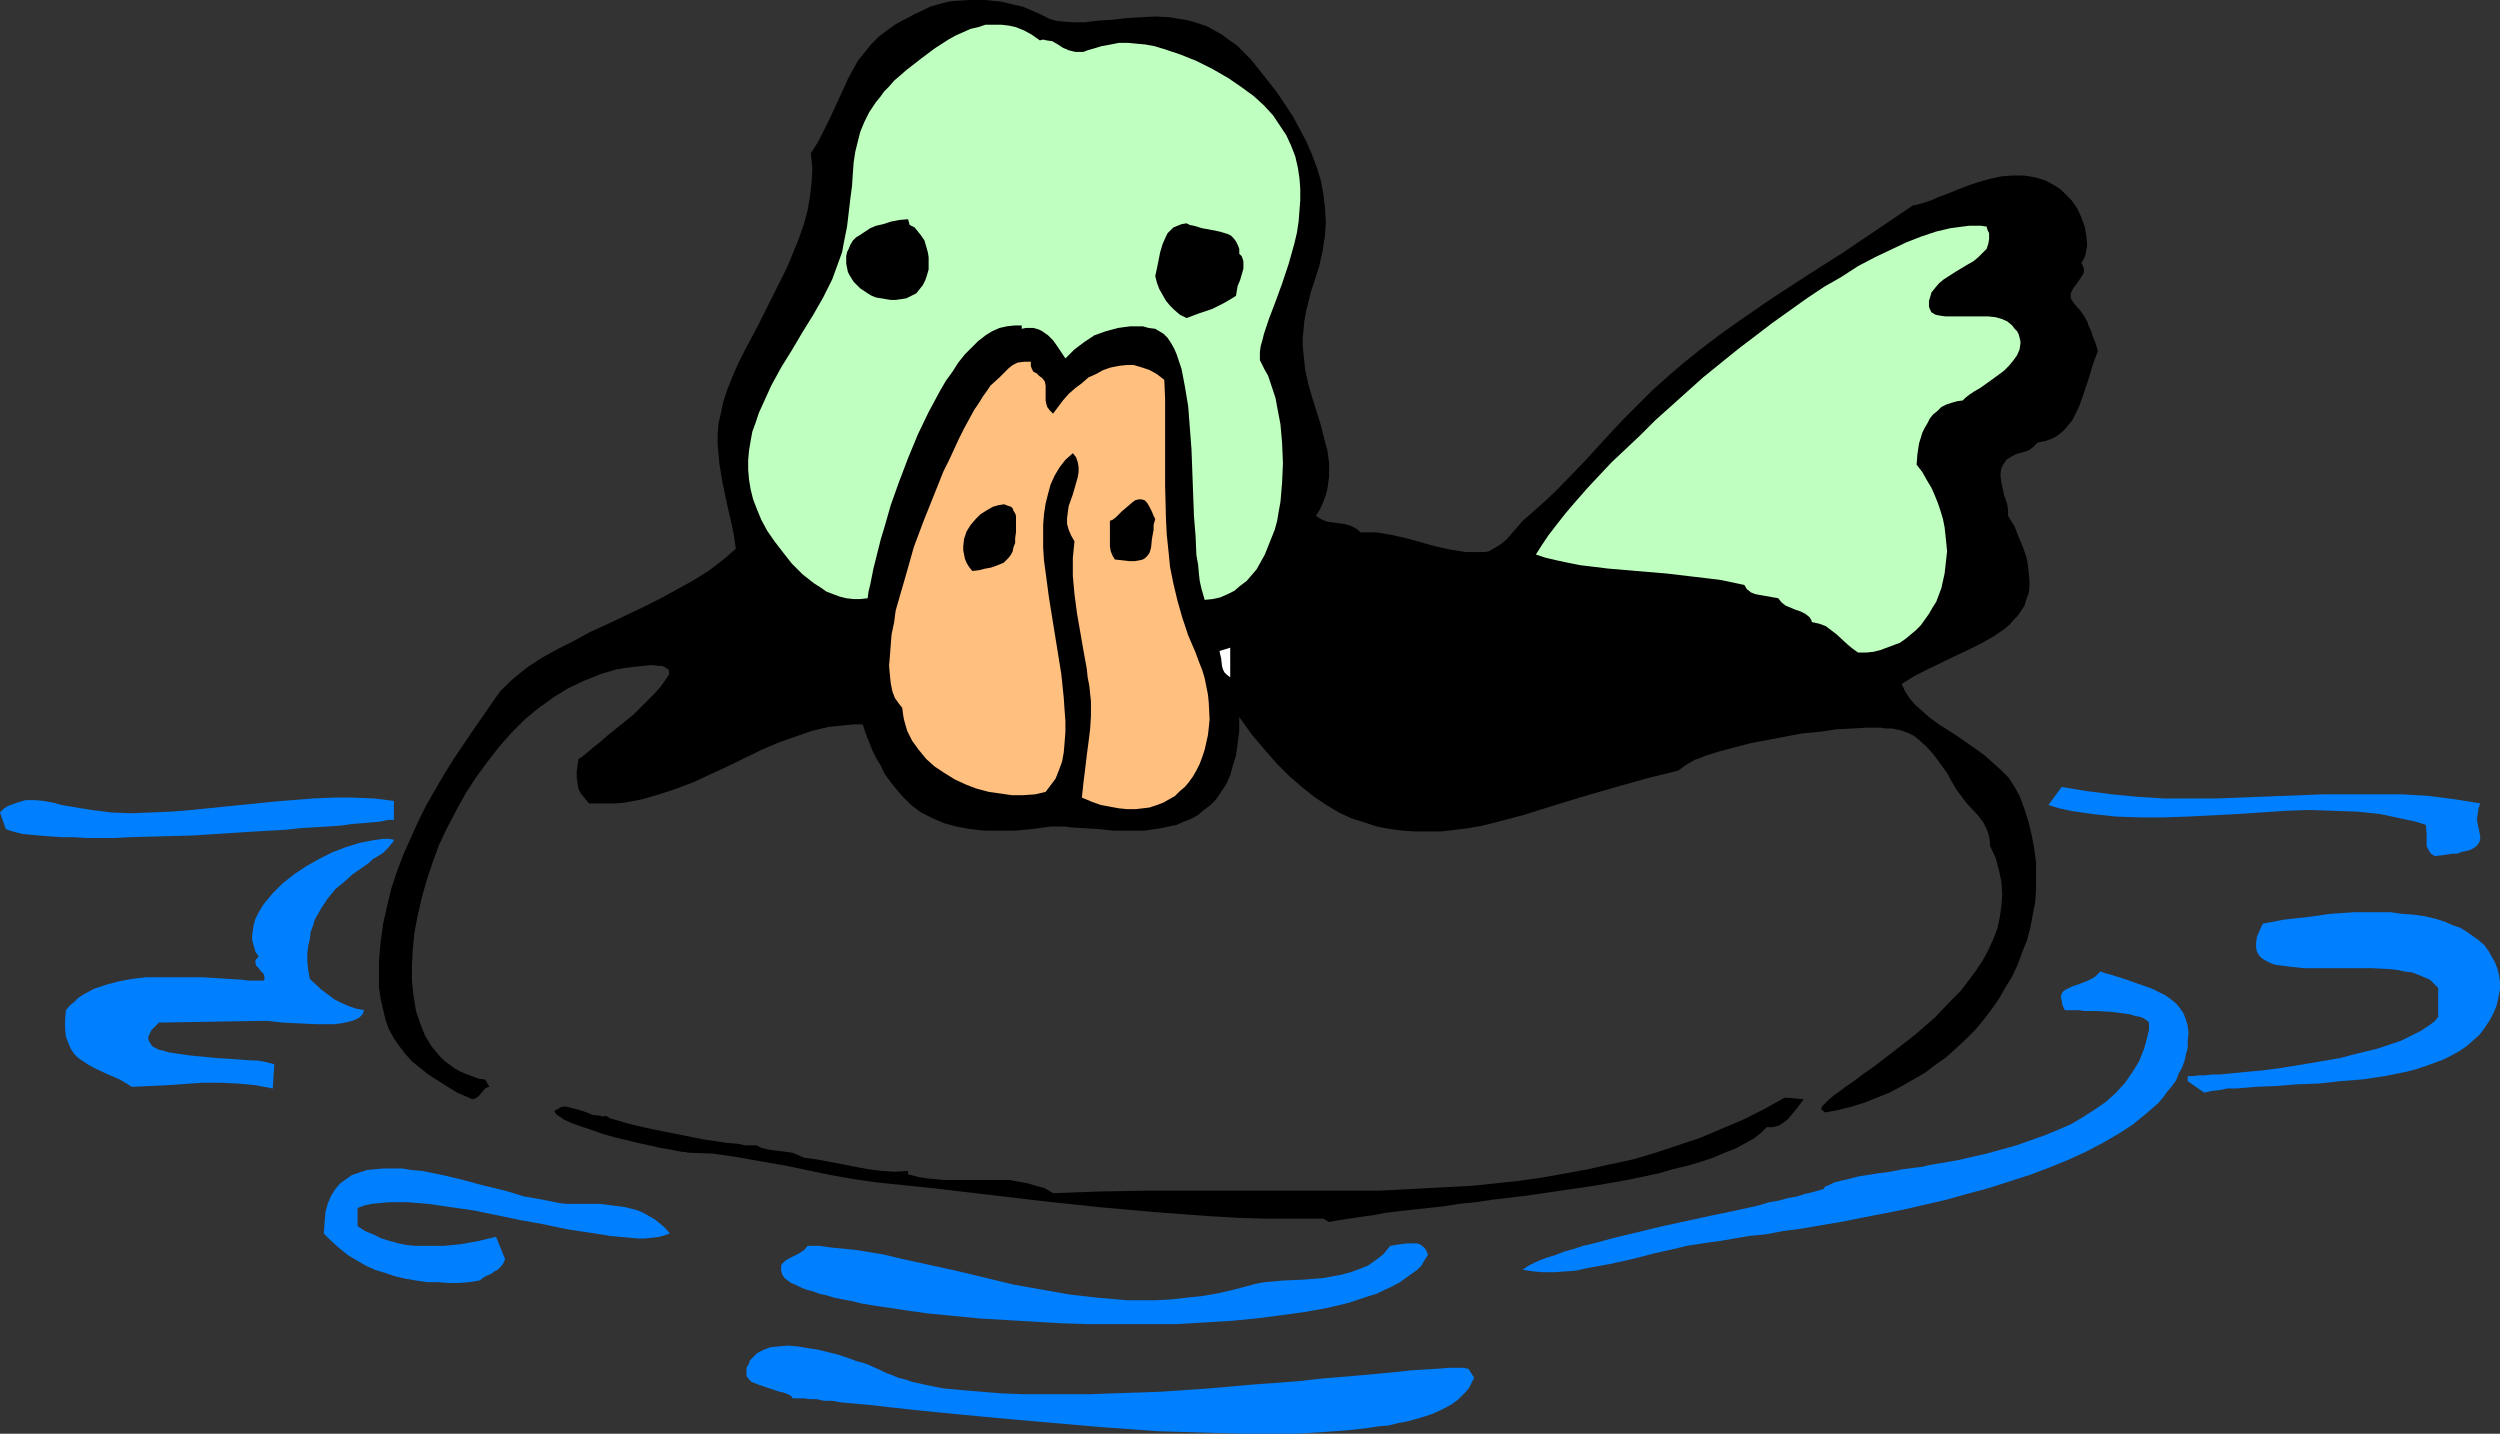 <?xml version="1.0" encoding="UTF-8" standalone="no"?>
<svg
   version="1.0"
   width="129.724mm"
   height="74.397mm"
   id="svg18"
   sodipodi:docname="Duck 14.wmf"
   xmlns:inkscape="http://www.inkscape.org/namespaces/inkscape"
   xmlns:sodipodi="http://sodipodi.sourceforge.net/DTD/sodipodi-0.dtd"
   xmlns="http://www.w3.org/2000/svg"
   xmlns:svg="http://www.w3.org/2000/svg">
  <rect width="100%" height="100%" fill="#333333" stroke="none"/>
  <sodipodi:namedview
     id="namedview18"
     pagecolor="#ffffff"
     bordercolor="#000000"
     borderopacity="0.25"
     inkscape:showpageshadow="2"
     inkscape:pageopacity="0.0"
     inkscape:pagecheckerboard="0"
     inkscape:deskcolor="#d1d1d1"
     inkscape:document-units="mm" />
  <defs
     id="defs1">
    <pattern
       id="WMFhbasepattern"
       patternUnits="userSpaceOnUse"
       width="6"
       height="6"
       x="0"
       y="0" />
  </defs>
  <path
     style="fill:#000000;fill-opacity:1;fill-rule:evenodd;stroke:none"
     d="m 258.075,101.162 0.485,0.323 0.485,0.323 1.131,0.485 1.131,0.162 1.293,0.162 1.131,0.162 1.131,0.323 0.97,0.485 0.485,0.323 0.485,0.485 h 1.454 1.616 l 2.909,0.485 2.909,0.646 5.818,1.616 2.909,0.646 3.07,0.485 h 1.454 1.454 0.808 l 0.808,-0.162 1.131,-0.646 1.293,-0.808 1.131,-0.97 2.101,-2.424 0.97,-1.131 1.131,-0.97 2.747,-2.424 2.747,-2.586 5.333,-5.494 5.171,-5.656 2.586,-2.747 2.586,-2.586 3.07,-3.07 3.232,-2.909 3.232,-2.747 3.232,-2.586 3.394,-2.586 3.394,-2.424 6.787,-4.686 6.949,-4.525 3.555,-2.262 3.555,-2.262 6.949,-4.686 6.949,-4.686 h 0.323 l 0.646,-0.162 1.131,-0.323 1.454,-0.485 1.454,-0.646 1.778,-0.646 1.939,-0.808 2.101,-0.808 1.939,-0.646 2.262,-0.646 2.262,-0.485 2.101,-0.162 h 2.262 l 2.101,0.323 1.131,0.323 0.97,0.323 0.97,0.485 1.131,0.646 0.97,0.646 0.808,0.808 1.293,1.293 1.131,1.616 0.808,1.778 0.646,1.778 0.323,1.778 0.162,1.939 -0.162,0.808 -0.162,0.97 -0.323,0.808 -0.485,0.808 0.323,0.646 0.162,0.485 v 0.646 l -0.162,0.485 -0.646,0.97 -1.293,1.778 -0.485,0.97 v 0.485 0.485 l 0.323,0.485 0.323,0.485 0.646,0.808 0.485,0.485 0.808,1.131 0.646,1.131 0.323,0.97 0.485,0.97 0.323,1.131 0.485,1.131 0.485,1.616 -0.485,1.293 -0.485,1.293 -0.808,2.747 -0.97,2.909 -0.97,2.747 -0.646,1.293 -0.646,1.293 -0.808,0.97 -0.808,0.97 -1.131,0.97 -1.131,0.646 -1.293,0.485 -1.616,0.323 -0.485,0.485 -0.485,0.485 -0.97,0.646 -2.262,0.646 -0.97,0.485 -0.97,0.646 -0.323,0.485 -0.323,0.485 -0.323,0.646 -0.162,0.808 v 0.97 l 0.162,1.131 0.485,2.262 0.646,1.939 0.162,1.131 v 1.131 l 1.293,2.101 0.808,2.101 0.808,1.939 0.646,1.778 0.323,1.616 0.162,1.616 0.162,1.454 v 1.293 l -0.162,1.293 -0.485,1.293 -0.323,1.131 -0.646,0.97 -0.646,0.97 -0.808,0.808 -0.808,0.97 -0.97,0.808 -2.101,1.454 -2.262,1.293 -2.586,1.293 -2.747,1.293 -5.333,2.586 -2.586,1.293 -2.586,1.616 0.646,1.454 0.97,1.454 1.131,1.293 1.293,1.131 1.454,1.293 1.778,1.293 3.555,2.262 3.717,2.586 1.778,1.293 1.616,1.454 1.616,1.454 1.454,1.454 1.131,1.778 0.97,1.778 0.97,2.586 0.808,2.586 0.646,2.747 0.485,2.586 0.323,2.586 v 2.586 2.586 l -0.162,2.586 -0.485,2.424 -0.485,2.586 -0.646,2.424 -0.97,2.424 -0.808,2.262 -1.131,2.424 -1.293,2.101 -1.293,2.262 -1.454,2.101 -1.616,2.101 -1.616,1.939 -1.778,1.778 -1.939,1.778 -1.939,1.778 -2.101,1.454 -2.101,1.616 -2.262,1.293 -2.262,1.293 -2.424,1.293 -2.424,0.97 -2.424,0.97 -2.586,0.808 -2.586,0.646 -2.586,0.485 -0.808,-0.646 0.323,-0.646 0.646,-0.646 0.646,-0.646 0.97,-0.808 1.131,-0.808 1.293,-0.97 1.454,-0.97 1.454,-1.131 1.616,-1.131 1.778,-1.293 3.555,-2.747 3.717,-2.909 3.717,-3.232 3.394,-3.555 1.778,-1.778 1.454,-1.939 1.454,-1.939 1.293,-1.939 1.131,-2.101 0.97,-2.101 0.808,-2.101 0.485,-2.262 0.323,-2.262 0.162,-2.262 -0.162,-2.424 -0.485,-2.262 -0.646,-2.424 -1.131,-2.424 v -0.97 l -0.162,-0.646 -0.162,-0.808 -0.323,-0.808 -0.646,-1.293 -0.97,-1.293 -2.262,-2.424 -0.97,-1.293 -0.97,-1.293 -0.97,-1.616 -0.97,-1.778 -1.293,-1.778 -1.293,-1.778 -1.454,-1.616 -1.616,-1.454 -0.808,-0.646 -0.97,-0.485 -0.808,-0.323 -0.97,-0.323 -0.808,-0.162 -0.808,-0.162 h -1.131 l -1.131,-0.162 h -2.586 l -2.909,0.162 -3.07,0.162 -3.232,0.485 -3.555,0.323 -3.394,0.646 -3.394,0.646 -3.394,0.646 -3.07,0.808 -3.07,0.808 -2.586,0.808 -1.131,0.485 -0.97,0.323 -1.131,0.646 -0.808,0.485 -0.646,0.485 -0.646,0.485 -6.464,1.616 -6.302,1.778 -6.141,1.778 -5.818,1.778 -5.656,1.778 -5.494,1.454 -2.586,0.646 -2.747,0.485 -2.586,0.323 -2.747,0.323 h -2.424 -2.586 l -2.586,-0.162 -2.424,-0.323 -2.586,-0.485 -2.424,-0.808 -2.586,-0.808 -2.424,-1.131 -2.424,-1.454 -2.424,-1.616 -2.424,-1.939 -2.424,-2.101 -2.424,-2.424 -2.424,-2.747 -2.586,-3.07 -2.424,-3.394 v 2.747 l -0.323,2.586 -0.323,2.262 -0.646,2.101 -0.485,1.778 -0.808,1.778 -0.97,1.454 -0.97,1.454 -1.131,1.131 -1.293,0.97 -1.131,0.97 -1.454,0.808 -1.293,0.485 -1.454,0.646 -1.616,0.323 -1.454,0.323 -3.232,0.485 h -3.07 -3.07 l -2.909,-0.323 -2.909,-0.162 -2.424,-0.162 -1.131,-0.162 h -1.131 -0.97 -0.808 l -3.555,0.485 -3.394,0.323 h -3.07 -2.909 l -2.909,-0.323 -2.586,-0.485 -2.424,-0.646 -2.262,-0.97 -2.262,-1.131 -1.939,-1.454 -1.778,-1.778 -0.97,-1.131 -0.808,-0.97 -0.97,-1.293 -0.808,-1.131 -0.646,-1.454 -0.808,-1.293 -0.808,-1.616 -0.646,-1.616 -0.646,-1.616 -0.646,-1.939 h -1.778 l -1.616,0.162 -3.232,0.323 -3.394,0.808 -3.232,1.131 -3.232,1.131 -3.394,1.454 -6.626,3.232 -6.626,3.07 -3.394,1.293 -3.394,1.131 -3.394,0.97 -3.394,0.646 -1.778,0.162 h -1.778 -1.616 -1.778 l -0.808,-0.97 -0.808,-0.97 -0.485,-0.97 -0.162,-1.131 -0.162,-0.97 v -1.293 l 0.162,-1.131 0.162,-1.293 0.323,-0.162 0.485,-0.323 0.97,-0.808 1.131,-0.97 1.454,-1.131 1.454,-1.293 1.616,-1.293 3.394,-2.747 1.454,-1.454 1.454,-1.454 1.293,-1.293 1.131,-1.293 0.808,-1.131 0.323,-0.485 0.323,-0.485 0.162,-0.323 v -0.323 -0.323 l -0.162,-0.323 -0.323,-0.162 -0.485,-0.323 -0.485,-0.162 h -0.646 l -1.293,-0.162 -1.616,0.162 -1.454,0.162 -1.454,0.162 -1.293,0.162 -0.485,0.162 h -0.485 l -1.616,0.485 -1.616,0.485 -3.232,1.293 -3.07,1.454 -2.909,1.778 -2.909,2.101 -2.747,2.262 -2.586,2.586 -2.424,2.747 -2.262,2.909 -2.262,3.07 -2.101,3.232 -1.778,3.232 -1.778,3.394 -1.616,3.394 -1.293,3.555 -1.131,3.394 -0.97,3.394 -0.808,3.555 -0.646,3.394 -0.323,3.232 -0.162,3.232 v 3.07 l 0.323,2.909 0.485,2.909 0.808,2.424 0.97,2.424 1.293,2.101 0.808,0.97 0.808,0.97 0.808,0.808 1.939,1.454 1.131,0.646 1.131,0.485 1.293,0.485 1.293,0.485 1.293,0.162 0.808,1.454 -0.646,0.162 -0.485,0.485 -0.808,0.97 -0.323,0.323 -0.485,0.323 -0.646,0.162 -0.646,-0.323 -2.262,-0.97 -2.101,-1.293 -1.778,-1.131 -1.778,-1.131 -1.616,-1.293 -1.616,-1.293 -1.293,-1.454 -1.131,-1.454 -1.131,-1.616 -0.97,-1.778 -0.646,-1.778 -0.485,-2.101 -0.485,-2.101 -0.323,-2.262 v -2.586 -2.586 l 0.323,-3.717 0.485,-3.555 0.808,-3.555 0.808,-3.394 1.131,-3.394 1.293,-3.394 1.454,-3.232 1.454,-3.232 1.616,-3.232 1.778,-3.07 1.778,-3.07 1.939,-3.07 4.04,-5.979 4.04,-5.818 0.808,-1.131 0.97,-0.97 0.97,-0.97 1.131,-0.97 2.424,-1.939 2.747,-1.778 2.909,-1.616 3.232,-1.616 3.232,-1.778 3.555,-1.616 6.787,-3.232 3.555,-1.778 3.232,-1.778 3.232,-1.778 3.07,-1.939 2.747,-2.101 2.424,-2.101 -0.323,-2.424 -0.485,-2.424 -0.485,-2.101 -0.485,-2.101 -0.808,-3.878 -0.646,-3.878 -0.162,-1.939 -0.162,-1.778 v -1.939 l 0.162,-2.101 0.485,-2.101 0.485,-2.262 0.808,-2.424 0.97,-2.424 1.131,-2.586 1.293,-2.586 2.747,-5.171 2.747,-5.494 2.747,-5.494 1.131,-2.747 1.131,-2.747 0.97,-2.747 0.808,-2.909 0.485,-2.747 0.323,-2.909 0.162,-2.747 -0.323,-2.909 1.454,-2.262 1.131,-2.262 1.131,-2.262 0.97,-2.101 1.778,-3.878 0.808,-1.778 0.97,-1.778 0.97,-1.778 1.293,-1.616 1.293,-1.616 1.616,-1.616 1.939,-1.454 1.131,-0.808 1.131,-0.646 1.293,-0.646 1.454,-0.808 1.454,-0.646 1.616,-0.808 1.131,-0.323 1.131,-0.323 1.293,-0.323 1.293,-0.162 L 190.365,0 h 2.909 l 3.07,0.323 2.747,0.646 1.454,0.323 1.131,0.485 1.131,0.485 1.131,0.485 0.97,0.485 0.97,0.485 1.131,0.323 1.131,0.162 2.262,0.162 h 2.424 l 2.586,-0.323 2.747,-0.162 2.747,-0.323 2.747,-0.162 2.909,-0.162 2.909,0.162 2.909,0.485 1.454,0.323 1.454,0.485 1.454,0.485 1.454,0.808 1.454,0.808 1.293,0.97 1.616,1.131 1.293,1.293 1.454,1.454 1.293,1.616 3.717,4.686 1.616,2.424 1.616,2.424 1.293,2.424 1.293,2.424 1.131,2.586 0.97,2.586 0.808,2.586 0.485,2.586 0.323,2.747 0.162,2.747 -0.162,2.747 -0.485,3.07 -0.646,2.909 -0.97,3.07 -0.646,1.939 -0.485,1.939 -0.485,1.939 -0.323,1.778 -0.162,1.778 -0.162,1.616 v 1.616 l 0.162,1.616 0.323,3.07 0.646,2.909 0.808,2.747 0.808,2.586 0.808,2.586 0.646,2.586 0.646,2.424 0.323,2.424 v 2.586 l -0.162,1.293 -0.162,1.131 -0.323,1.293 -0.485,1.293 -0.646,1.454 z"
     id="path1" />
  <path
     style="fill:#bfffbf;fill-opacity:1;fill-rule:evenodd;stroke:none"
     d="m 203.939,7.918 0.646,-0.162 0.646,0.162 1.131,0.162 1.131,0.646 0.97,0.646 1.131,0.485 0.646,0.162 0.646,0.162 h 0.808 0.808 l 0.808,-0.323 1.131,-0.323 1.616,-0.485 1.778,-0.323 1.616,-0.323 h 1.778 l 1.616,0.162 1.778,0.162 1.778,0.323 1.616,0.485 3.394,1.131 3.232,1.293 3.232,1.616 3.07,1.778 2.586,1.778 2.424,1.778 1.939,1.778 1.778,1.939 1.293,1.939 1.293,1.939 0.97,2.101 0.808,2.101 0.485,2.101 0.323,2.101 0.162,2.101 v 2.262 l -0.162,2.101 -0.162,2.101 -0.323,2.101 -0.485,2.101 -1.131,4.04 -1.293,3.878 -1.293,3.555 -1.293,3.394 -0.485,1.454 -0.485,1.454 -0.323,1.293 -0.323,1.131 -0.162,1.131 v 0.808 0.808 l 0.323,0.646 0.646,1.293 0.646,1.131 0.485,1.454 0.485,1.454 0.485,1.454 0.323,1.778 0.646,3.394 0.323,3.717 0.162,3.878 -0.162,3.717 -0.323,3.878 -0.323,1.778 -0.323,1.939 -0.485,1.778 -0.646,1.616 -0.646,1.616 -0.646,1.616 -0.808,1.454 -0.808,1.454 -0.97,1.131 -0.97,1.131 -1.293,0.97 -1.131,0.97 -1.293,0.646 -1.454,0.646 -1.454,0.323 -1.616,0.162 -0.323,-1.131 -0.323,-1.131 -0.323,-1.454 -0.162,-1.454 -0.162,-1.778 -0.323,-1.778 -0.162,-3.717 -0.323,-4.04 -0.162,-4.363 -0.162,-4.363 -0.162,-4.363 -0.323,-4.202 -0.323,-4.202 -0.323,-1.939 -0.323,-1.939 -0.646,-3.394 -0.485,-1.454 -0.485,-1.454 -0.485,-1.131 -0.646,-1.131 -0.646,-0.97 -0.808,-0.808 -0.808,-0.485 -0.808,-0.485 -1.293,-0.162 -1.131,-0.323 h -1.293 -1.131 l -1.293,0.162 -1.131,0.162 -2.424,0.646 -2.262,0.808 -1.939,1.293 -1.939,1.454 -1.778,1.778 -1.616,-2.424 -0.808,-1.131 -0.97,-0.97 -1.131,-0.808 -0.646,-0.323 -0.485,-0.162 -0.646,-0.162 h -0.808 -0.646 l -0.808,0.162 v -0.646 h -1.454 l -1.454,0.162 -1.454,0.323 -1.454,0.646 -1.293,0.808 -1.454,1.131 -1.293,1.293 -1.293,1.293 -1.293,1.616 -1.131,1.778 -1.293,1.778 -1.131,1.939 -1.131,2.101 -1.131,2.101 -2.101,4.363 -1.939,4.686 -1.778,4.686 -1.616,4.525 -1.293,4.525 -0.646,2.101 -0.485,1.939 -0.485,1.939 -0.485,1.939 -0.323,1.616 -0.323,1.616 -0.323,1.293 -0.162,1.293 -1.454,0.162 h -1.293 l -1.454,-0.162 -1.293,-0.323 -1.293,-0.485 -1.293,-0.485 -1.131,-0.808 -1.293,-0.808 -2.262,-1.778 -2.101,-2.101 -1.778,-2.262 -1.616,-2.101 -1.454,-2.101 -1.131,-2.101 -0.808,-1.939 -0.808,-2.101 -0.485,-1.939 -0.323,-1.939 -0.162,-1.939 v -1.939 l 0.162,-1.778 0.323,-1.939 0.323,-1.778 0.646,-1.778 0.646,-1.939 0.808,-1.778 1.616,-3.555 1.939,-3.555 2.101,-3.394 2.101,-3.555 2.101,-3.394 1.939,-3.394 1.778,-3.555 0.646,-1.778 0.646,-1.778 0.646,-1.778 0.323,-1.778 0.646,-3.232 0.323,-2.747 0.323,-2.747 0.323,-2.424 0.162,-2.424 0.162,-2.262 0.323,-2.101 0.485,-1.939 0.485,-1.939 0.808,-1.939 0.97,-1.939 1.293,-1.939 0.808,-0.97 0.808,-1.131 0.97,-0.97 0.97,-1.131 1.131,-0.97 1.293,-1.131 1.454,-1.131 1.454,-1.131 2.586,-1.939 2.747,-1.778 1.454,-0.808 1.454,-0.646 1.454,-0.646 1.454,-0.323 1.454,-0.485 h 1.454 1.616 l 1.454,0.162 1.454,0.323 1.616,0.646 1.454,0.808 z"
     id="path2" />
  <path
     style="fill:#000000;fill-opacity:1;fill-rule:evenodd;stroke:none"
     d="m 178.406,44.117 0.97,0.485 0.646,0.808 0.646,0.808 0.646,0.97 0.323,1.131 0.323,1.131 0.162,0.97 v 1.293 1.131 l -0.323,1.131 -0.323,0.97 -0.485,0.97 -0.646,0.808 -0.646,0.808 -0.97,0.485 -0.97,0.485 -0.97,0.162 -1.131,0.162 h -0.97 l -0.97,-0.162 -0.97,-0.162 -0.97,-0.162 -0.808,-0.323 -0.808,-0.485 -1.454,-0.97 -1.293,-1.293 -0.808,-1.293 -0.323,-0.646 -0.162,-0.808 -0.162,-0.808 v -0.646 -0.808 l 0.162,-0.808 0.323,-0.646 0.323,-0.808 0.485,-0.808 0.646,-0.646 0.808,-0.485 0.97,-0.646 0.97,-0.646 1.131,-0.485 1.454,-0.323 1.454,-0.485 1.616,-0.323 1.778,-0.162 z"
     id="path3" />
  <path
     style="fill:#000000;fill-opacity:1;fill-rule:evenodd;stroke:none"
     d="m 243.046,49.773 0.485,0.485 0.162,0.485 0.162,0.485 v 0.485 0.97 l -0.323,1.131 -0.323,1.131 -0.485,1.131 -0.162,0.97 -0.162,0.97 -1.293,0.808 -1.131,0.646 -2.262,1.131 -2.424,0.808 -2.586,0.97 -1.293,-0.646 -1.131,-0.97 -0.808,-0.808 -0.808,-0.97 -0.646,-1.131 -0.646,-1.131 -0.485,-1.293 -0.323,-1.293 0.323,-1.454 0.323,-1.616 0.323,-1.616 0.485,-1.616 0.646,-1.454 0.323,-0.646 0.646,-0.646 0.485,-0.485 0.808,-0.323 0.808,-0.323 0.97,-0.162 0.646,0.323 0.808,0.162 1.616,0.485 0.97,0.162 0.808,0.162 1.616,0.323 1.616,0.485 0.646,0.323 0.485,0.485 0.485,0.646 0.323,0.646 0.323,0.808 z"
     id="path4" />
  <path
     style="fill:#bfffbf;fill-opacity:1;fill-rule:evenodd;stroke:none"
     d="m 389.617,44.44 0.162,0.646 0.323,0.646 v 0.485 0.646 l -0.162,0.97 -0.323,0.97 -0.808,0.808 -0.808,0.808 -0.97,0.808 -1.131,0.646 -2.424,1.454 -2.262,1.454 -0.97,0.808 -0.808,0.97 -0.646,0.808 -0.323,1.131 -0.162,0.485 v 0.646 0.485 l 0.162,0.485 0.162,0.323 0.162,0.323 0.808,0.485 0.808,0.162 1.131,0.162 h 2.586 2.909 1.454 1.454 l 1.454,0.162 1.131,0.323 1.131,0.485 0.97,0.808 0.485,0.646 0.485,0.485 0.323,0.646 0.162,0.646 0.162,0.646 v 0.485 l -0.162,1.131 -0.485,1.131 -0.808,1.131 -0.808,0.97 -0.97,0.97 -2.424,1.778 -2.262,1.616 -1.131,0.646 -0.97,0.646 -0.808,0.646 -0.485,0.485 -1.131,0.162 -1.131,0.323 -0.97,0.323 -0.97,0.485 -0.808,0.808 -0.808,0.646 -0.646,0.808 -0.485,0.97 -0.485,0.808 -0.485,0.97 -0.646,2.101 -0.323,2.101 -0.162,2.101 1.131,1.454 0.808,1.454 0.97,1.616 0.646,1.454 0.646,1.616 0.485,1.454 0.485,1.616 0.323,1.616 0.162,1.454 0.162,1.616 0.162,1.616 -0.162,1.454 -0.162,1.454 -0.162,1.454 -0.323,1.454 -0.323,1.454 -0.485,1.293 -0.485,1.293 -0.808,1.293 -0.646,1.131 -0.808,1.131 -0.808,1.131 -0.97,0.97 -0.97,0.808 -0.97,0.808 -1.131,0.808 -1.293,0.485 -1.293,0.485 -1.293,0.485 -1.293,0.323 -1.454,0.162 h -1.616 l -1.131,-0.808 -0.97,-0.808 -2.101,-1.939 -2.101,-1.616 -1.293,-0.485 -1.454,-0.323 -0.162,-0.485 -0.323,-0.485 -0.808,-0.646 -0.97,-0.485 -0.97,-0.323 -1.939,-0.808 -0.808,-0.646 -0.646,-0.808 -0.97,-0.162 -1.778,-0.323 -0.97,-0.162 -0.808,-0.162 -0.808,-0.323 -0.808,-0.646 -0.485,-0.808 -2.262,-0.485 -2.262,-0.485 -2.586,-0.323 -2.747,-0.323 -5.494,-0.646 -5.818,-0.485 -5.656,-0.485 -2.586,-0.323 -2.747,-0.323 -2.424,-0.485 -2.262,-0.485 -2.101,-0.485 -1.939,-0.646 1.131,-1.778 1.293,-1.939 1.616,-2.101 1.778,-2.262 1.939,-2.262 2.262,-2.586 2.262,-2.424 2.586,-2.747 2.747,-2.586 2.909,-2.747 2.909,-2.909 3.07,-2.747 6.302,-5.656 6.787,-5.494 6.787,-5.171 3.394,-2.424 3.394,-2.424 3.394,-2.262 3.394,-1.939 3.232,-2.101 3.394,-1.778 3.07,-1.454 3.07,-1.454 2.909,-1.131 2.909,-0.97 2.747,-0.646 2.424,-0.323 1.293,-0.162 h 1.131 1.131 z"
     id="path5" />
  <path
     style="fill:#ffbf7f;fill-opacity:1;fill-rule:evenodd;stroke:none"
     d="m 206.525,81.123 0.97,-1.293 0.97,-1.293 1.131,-1.293 1.293,-1.131 1.293,-0.97 1.293,-1.131 1.454,-0.646 1.454,-0.808 1.454,-0.485 1.616,-0.323 1.454,-0.162 h 1.454 l 1.616,0.485 1.454,0.485 1.454,0.808 1.454,1.131 0.162,3.717 v 10.342 6.626 l 0.162,6.464 0.162,3.232 0.323,3.07 0.323,3.232 0.646,3.232 0.808,3.394 0.97,3.394 1.131,3.394 1.454,3.394 0.646,1.778 0.646,1.616 0.485,1.616 0.323,1.616 0.323,1.616 0.162,1.616 0.162,3.232 -0.162,1.616 -0.162,1.454 -0.323,1.454 -0.323,1.454 -0.485,1.454 -0.485,1.293 -0.646,1.293 -0.646,1.131 -0.808,1.131 -0.808,0.97 -0.97,0.808 -0.97,0.97 -1.131,0.646 -1.131,0.646 -1.293,0.485 -1.454,0.485 -1.293,0.162 -1.454,0.162 h -1.616 l -1.616,-0.162 -1.778,-0.323 -1.778,-0.323 -1.778,-0.646 -1.939,-0.808 0.323,-3.07 0.323,-2.586 0.323,-2.747 0.323,-2.424 0.323,-2.586 0.162,-2.586 v -2.909 l -0.162,-1.454 -0.162,-1.616 -0.323,-1.616 -0.162,-1.616 -0.646,-3.555 -0.646,-3.717 -0.646,-3.717 -0.485,-3.717 -0.323,-3.555 v -3.555 l 0.162,-1.616 0.162,-1.616 -0.646,-1.131 -0.485,-1.131 -0.323,-1.131 v -1.131 l 0.162,-1.293 0.162,-1.131 0.808,-2.262 0.646,-2.262 0.323,-1.131 0.162,-0.97 v -0.97 l -0.162,-0.97 -0.323,-0.97 -0.646,-0.808 -1.454,1.293 -1.131,1.454 -0.97,1.616 -0.808,1.778 -0.485,1.778 -0.485,1.939 -0.323,2.101 -0.162,2.101 v 2.262 2.262 l 0.162,2.424 0.323,2.424 0.646,4.848 0.808,5.01 0.808,5.01 0.808,5.01 0.485,4.686 0.162,2.424 0.162,2.101 v 2.101 l -0.162,2.101 -0.162,1.939 -0.323,1.778 -0.646,1.778 -0.646,1.616 -0.97,1.293 -0.97,1.293 -2.101,0.485 -2.262,0.162 h -2.262 l -2.262,-0.323 -2.262,-0.323 -2.424,-0.646 -2.101,-0.808 -2.101,-0.97 -2.101,-1.293 -1.939,-1.293 -1.616,-1.454 -1.454,-1.778 -1.293,-1.778 -0.97,-1.939 -0.323,-1.131 -0.323,-1.131 -0.162,-0.97 -0.162,-1.293 -0.646,-0.808 -0.808,-1.131 -0.485,-1.293 -0.323,-1.616 -0.162,-1.616 -0.162,-1.778 0.162,-1.939 0.162,-2.101 0.162,-2.101 0.485,-2.262 0.323,-2.424 0.646,-2.262 1.454,-5.01 1.454,-5.171 1.939,-5.171 1.939,-4.848 1.939,-4.848 1.131,-2.262 0.97,-2.101 0.97,-2.101 0.97,-1.939 0.97,-1.778 0.97,-1.778 0.97,-1.454 0.808,-1.293 0.808,-1.131 0.646,-0.97 1.778,-1.616 1.778,-1.778 0.808,-0.646 0.97,-0.485 1.293,-0.162 h 0.646 0.646 v 0.485 0.323 l 0.162,0.485 0.323,0.646 0.646,0.323 0.485,0.485 0.646,0.485 0.485,0.646 0.162,0.808 v 1.454 1.454 l 0.162,0.808 0.162,0.485 0.485,0.646 z"
     id="path6" />
  <path
     style="fill:#000000;fill-opacity:1;fill-rule:evenodd;stroke:none"
     d="m 226.563,101.808 -0.323,1.131 v 0.97 l -0.323,1.778 -0.162,1.616 -0.162,0.646 -0.162,0.485 -0.323,0.485 -0.485,0.485 -0.485,0.323 -0.646,0.162 -0.97,0.162 h -0.97 l -1.454,-0.162 -1.454,-0.162 -0.485,-0.808 -0.323,-0.808 -0.162,-0.97 v -1.939 -0.97 -2.101 l 0.485,-0.162 0.646,-0.485 1.131,-1.131 1.131,-0.97 1.131,-0.97 0.485,-0.323 0.646,-0.162 h 0.485 l 0.646,0.162 0.485,0.485 0.485,0.808 0.485,0.97 0.323,0.808 z"
     id="path7" />
  <path
     style="fill:#000000;fill-opacity:1;fill-rule:evenodd;stroke:none"
     d="m 190.688,111.989 -0.646,-0.808 -0.485,-0.808 -0.323,-0.808 -0.162,-0.808 -0.162,-0.808 v -0.808 l 0.162,-1.454 0.485,-1.454 0.808,-1.293 0.97,-1.131 0.97,-0.97 1.293,-0.808 1.131,-0.646 1.131,-0.323 1.131,-0.162 0.323,0.162 0.485,0.162 0.485,0.162 0.323,0.323 0.162,0.485 0.323,0.485 0.162,0.485 v 0.646 2.586 l -0.162,1.131 v 0.97 l -0.323,0.808 -0.162,0.808 -0.323,0.646 -0.485,0.646 -0.97,0.97 -0.808,0.323 -0.808,0.323 -0.97,0.323 -0.97,0.162 -1.293,0.323 z"
     id="path8" />
  <path
     style="fill:#ffffff;fill-opacity:1;fill-rule:evenodd;stroke:none"
     d="m 241.269,132.836 -0.646,-0.485 -0.485,-0.485 -0.323,-0.646 -0.162,-0.646 -0.162,-1.454 -0.162,-0.646 -0.162,-0.808 2.101,-0.646 z"
     id="path9" />
  <path
     style="fill:#007fff;fill-opacity:1;fill-rule:evenodd;stroke:none"
     d="m 486.415,157.561 -0.323,0.97 -0.162,1.131 -0.162,0.97 0.162,0.97 0.323,1.616 0.162,0.646 v 0.646 l -0.162,0.646 -0.323,0.485 -0.485,0.485 -0.808,0.485 -0.485,0.162 -0.646,0.162 -0.808,0.162 -0.808,0.323 h -0.808 l -1.131,0.162 -1.131,0.162 -1.293,0.162 -0.808,-0.485 -0.485,-0.808 -0.323,-0.646 v -0.808 -1.616 l -0.162,-1.778 -2.101,-0.646 -2.262,-0.485 -2.262,-0.485 -2.262,-0.485 -4.525,-0.485 -4.686,-0.162 -4.686,-0.162 -4.686,0.162 -9.696,0.646 -9.534,0.485 -4.686,0.162 h -4.686 l -4.686,-0.162 -4.525,-0.485 -2.262,-0.323 -2.101,-0.323 -2.262,-0.485 -2.101,-0.646 2.586,-3.555 4.848,0.808 5.01,0.646 5.01,0.485 5.171,0.323 h 5.171 5.171 l 20.846,-0.808 h 5.333 5.171 5.171 l 5.171,0.323 5.01,0.646 z"
     id="path10" />
  <path
     style="fill:#007fff;fill-opacity:1;fill-rule:evenodd;stroke:none"
     d="m 77.245,157.076 v 3.717 h -1.131 l -1.454,0.323 -1.778,0.162 -1.778,0.162 -2.101,0.162 -2.262,0.323 -2.424,0.162 -2.586,0.162 -2.747,0.162 -2.909,0.323 -5.818,0.323 -12.605,0.808 -6.302,0.162 -5.979,0.162 -2.909,0.162 h -5.494 l -2.586,-0.162 h -2.262 l -2.262,-0.162 -2.101,-0.162 -1.778,-0.162 -1.616,-0.162 -1.293,-0.323 -1.131,-0.323 -0.808,-0.323 L 0,159.338 l 0.808,-0.808 0.808,-0.485 1.778,-0.646 1.616,-0.485 h 1.778 l 1.778,0.162 1.778,0.323 1.778,0.485 1.939,0.323 3.878,0.646 3.878,0.485 3.878,0.162 3.878,-0.162 4.04,-0.162 3.878,-0.323 15.998,-1.616 3.878,-0.323 4.04,-0.323 3.878,-0.162 h 4.04 l 4.04,0.162 z"
     id="path11" />
  <path
     style="fill:#007fff;fill-opacity:1;fill-rule:evenodd;stroke:none"
     d="m 77.245,164.671 -0.162,0.485 -0.323,0.323 -0.646,0.808 -0.97,0.97 -1.293,0.808 -0.808,0.485 -0.646,0.646 -1.616,1.131 -1.616,1.131 -1.616,1.454 -1.778,1.454 -1.454,1.778 -1.293,1.939 -1.293,2.262 -0.323,1.131 -0.485,1.293 -0.162,1.454 -0.323,1.293 -0.162,1.454 v 1.616 l 0.162,1.616 0.323,1.778 2.262,2.101 1.293,0.97 1.293,0.97 1.293,0.646 1.454,0.646 1.454,0.485 1.616,0.323 -0.162,0.323 -0.162,0.485 -0.646,0.646 -0.97,0.485 -1.131,0.323 -1.454,0.323 -1.454,0.162 H 63.832 62.054 l -3.394,-0.162 -3.232,-0.162 -1.454,-0.162 -1.293,-0.162 h -1.131 -0.808 l -19.554,0.323 -0.808,0.808 -0.646,0.646 -0.323,0.646 -0.323,0.646 v 0.485 l 0.162,0.485 0.323,0.485 0.323,0.485 0.646,0.323 0.646,0.323 0.808,0.162 0.97,0.323 2.101,0.323 2.262,0.323 5.01,0.485 2.586,0.162 2.424,0.162 2.101,0.162 h 0.97 l 0.97,0.162 0.808,0.162 0.646,0.162 0.646,0.162 0.323,0.162 -0.323,4.686 -3.394,-0.646 -3.394,-0.323 -3.555,-0.162 h -3.394 l -6.949,0.485 -6.949,0.323 -1.293,-0.808 -1.131,-0.646 -2.586,-1.131 -2.424,-1.131 -1.131,-0.646 -0.97,-0.646 -0.97,-0.646 -0.808,-0.808 -0.646,-0.97 -0.485,-1.131 -0.485,-1.293 -0.162,-1.616 v -1.616 l 0.162,-1.939 0.808,-0.97 0.808,-0.646 0.808,-0.808 0.97,-0.646 2.101,-1.131 2.424,-0.808 2.424,-0.646 2.586,-0.485 2.747,-0.323 h 2.747 5.656 2.747 l 2.747,0.162 2.424,0.162 2.586,0.162 1.131,0.162 h 1.131 1.939 l 0.162,-0.323 v -0.323 l -0.162,-0.646 -0.485,-0.485 -0.485,-0.646 -0.485,-0.485 -0.162,-0.485 v -0.323 -0.323 l 0.323,-0.323 0.323,-0.323 -0.646,-0.97 -0.323,-1.131 -0.323,-1.131 v -0.97 l 0.162,-1.131 0.162,-0.97 0.323,-1.131 0.485,-0.97 0.646,-1.131 0.646,-0.97 0.808,-0.97 0.808,-0.97 1.939,-1.939 2.262,-1.778 2.424,-1.616 2.586,-1.454 2.586,-1.293 2.586,-0.97 2.586,-0.808 2.424,-0.485 1.131,-0.162 1.131,-0.162 h 1.131 z"
     id="path12" />
  <path
     style="fill:#007fff;fill-opacity:1;fill-rule:evenodd;stroke:none"
     d="m 432.28,214.282 -3.232,-2.262 v -0.97 h 0.97 l 1.293,-0.162 h 1.131 l 1.454,-0.162 h 1.454 l 1.616,-0.162 3.232,-0.323 3.555,-0.323 3.717,-0.485 3.878,-0.646 3.878,-0.646 3.717,-0.646 3.717,-0.97 3.394,-0.808 3.394,-1.131 1.454,-0.485 1.293,-0.646 1.293,-0.646 1.293,-0.646 0.97,-0.646 0.97,-0.646 0.808,-0.646 0.646,-0.808 v -5.656 l -0.808,-0.808 -0.808,-0.808 -1.131,-0.485 -1.131,-0.485 -1.293,-0.485 -1.454,-0.162 -1.454,-0.323 -1.616,-0.162 -3.232,-0.162 h -13.413 l -1.454,-0.162 -1.454,-0.162 -1.293,-0.162 -1.293,-0.162 -0.97,-0.323 -0.97,-0.485 -0.808,-0.485 -0.485,-0.485 -0.485,-0.808 -0.162,-0.808 v -0.97 l 0.162,-1.131 0.485,-1.131 0.646,-1.454 4.202,-0.808 4.525,-0.485 4.525,-0.646 4.848,-0.323 h 4.686 2.262 l 2.262,0.323 2.262,0.162 2.262,0.323 2.101,0.485 1.939,0.646 1.454,0.646 1.454,0.485 1.293,0.808 1.131,0.808 1.131,0.808 1.131,0.97 0.808,1.131 0.646,1.131 0.646,1.131 0.485,1.293 0.323,1.293 0.162,1.454 v 1.293 l -0.323,1.616 -0.323,1.454 -0.646,1.616 -0.808,1.454 -0.97,1.454 -0.97,1.293 -1.293,1.131 -1.293,1.131 -1.454,0.97 -1.454,0.808 -1.616,0.808 -1.778,0.646 -1.778,0.646 -1.939,0.646 -1.939,0.485 -4.04,0.808 -4.363,0.646 -4.202,0.323 -4.363,0.485 -4.363,0.162 -4.04,0.323 -4.04,0.162 -3.717,0.323 h -1.778 l -1.616,0.323 -1.454,0.162 z"
     id="path13" />
  <path
     style="fill:#007fff;fill-opacity:1;fill-rule:evenodd;stroke:none"
     d="m 298.636,249.026 0.646,-0.485 0.808,-0.485 0.97,-0.485 1.131,-0.485 1.293,-0.485 1.616,-0.485 1.616,-0.646 1.778,-0.485 1.939,-0.646 2.101,-0.485 4.202,-1.131 4.686,-1.131 4.686,-1.131 9.696,-2.101 4.686,-0.97 4.363,-0.97 2.101,-0.646 1.939,-0.323 1.778,-0.485 1.778,-0.323 1.454,-0.485 1.454,-0.323 1.131,-0.323 1.131,-0.323 0.323,-0.485 0.808,-0.323 0.97,-0.485 1.293,-0.323 1.454,-0.323 1.778,-0.485 1.939,-0.323 2.101,-0.323 2.424,-0.323 2.424,-0.485 2.586,-0.323 1.293,-0.162 1.293,-0.323 5.656,-0.97 5.656,-1.293 5.818,-1.616 2.747,-0.97 2.747,-0.97 2.747,-1.131 2.586,-1.131 2.424,-1.454 2.262,-1.454 2.101,-1.454 1.939,-1.778 1.778,-1.939 1.454,-2.101 1.293,-2.101 0.97,-2.424 0.323,-1.131 0.323,-1.293 0.323,-1.293 v -1.454 l -0.323,-0.323 -0.646,-0.485 -0.808,-0.323 -0.97,-0.162 -0.97,-0.323 -1.131,-0.162 -2.586,-0.323 -2.747,-0.162 h -2.424 l -1.131,-0.162 h -1.131 -0.808 -0.808 l -0.485,-0.97 -0.162,-0.97 -0.162,-0.646 0.162,-0.646 0.323,-0.485 0.485,-0.323 0.646,-0.323 0.646,-0.323 1.454,-0.485 1.616,-0.646 0.646,-0.323 0.808,-0.485 0.485,-0.485 0.485,-0.485 0.97,0.323 1.131,0.323 2.586,0.808 2.747,0.97 2.747,0.97 1.293,0.646 1.293,0.646 1.131,0.808 0.97,0.808 0.808,0.97 0.646,0.97 0.485,1.293 0.323,1.131 0.162,1.454 -0.162,1.454 v 1.454 l -0.323,1.131 -0.323,1.454 -0.485,1.293 -0.646,1.131 -0.485,1.293 -0.808,1.131 -0.97,1.131 -0.808,1.131 -0.97,1.131 -2.424,2.101 -2.586,2.101 -2.747,1.778 -3.07,1.778 -3.394,1.778 -3.555,1.616 -3.555,1.454 -3.878,1.454 -4.04,1.293 -4.04,1.293 -4.202,1.131 -4.04,1.131 -8.403,1.939 -8.242,1.616 -4.04,0.808 -3.878,0.646 -3.717,0.646 -3.717,0.485 -3.394,0.646 -3.232,0.323 -2.909,0.485 -2.747,0.485 -2.424,0.323 -2.101,0.323 -2.101,0.323 -1.939,0.485 -4.363,0.97 -4.363,1.131 -4.363,0.97 -4.525,0.808 -2.101,0.485 -2.101,0.162 -2.262,0.162 h -2.101 l -1.939,-0.162 z"
     id="path14" />
  <path
     style="fill:#000000;fill-opacity:1;fill-rule:evenodd;stroke:none"
     d="m 353.742,215.575 -1.454,1.939 -1.616,1.939 -0.808,0.646 -0.97,0.646 -1.293,0.323 h -1.131 l -1.131,1.131 -1.454,1.131 -1.778,0.97 -1.778,0.97 -2.101,0.808 -2.262,0.97 -2.424,0.808 -2.747,0.808 -2.747,0.646 -2.747,0.808 -3.07,0.646 -3.07,0.646 -6.464,1.131 -6.626,0.97 -6.626,0.97 -6.787,0.808 -3.232,0.485 -3.232,0.323 -3.07,0.485 -5.979,0.646 -2.909,0.323 -2.586,0.323 -2.586,0.485 -2.424,0.323 -2.101,0.323 -2.101,0.323 -1.778,0.323 -1.131,-0.646 h -5.494 -5.656 l -5.494,-0.162 -5.494,-0.323 -10.989,-0.808 -10.827,-0.97 -10.666,-1.131 -10.989,-1.293 -10.989,-1.293 -10.989,-1.131 -4.525,-0.646 -4.525,-0.808 -4.686,-0.97 -2.262,-0.485 -2.424,-0.485 -4.686,-0.808 -4.525,-0.808 -4.525,-0.646 -4.363,-0.162 h -0.485 l -0.485,-0.162 h -0.646 l -0.808,-0.162 -1.616,-0.323 -1.939,-0.323 -2.101,-0.485 -2.262,-0.485 -4.686,-1.131 -2.262,-0.646 -2.262,-0.808 -1.939,-0.646 -1.778,-0.646 -1.454,-0.646 -0.485,-0.323 -0.485,-0.323 -0.485,-0.323 -0.323,-0.323 -0.162,-0.323 v -0.162 l 0.646,-0.323 0.485,-0.323 0.646,-0.162 h 0.485 l 1.293,0.323 1.293,0.323 1.454,0.485 1.131,0.485 1.454,0.162 0.646,0.162 0.485,-0.162 0.323,0.162 0.485,0.323 0.485,0.162 0.646,0.162 1.616,0.485 1.778,0.485 2.101,0.485 2.262,0.485 4.848,0.97 4.848,0.97 2.262,0.323 2.101,0.323 2.101,0.162 1.454,0.323 h 0.808 1.454 l 0.97,0.485 1.293,0.323 1.131,0.162 1.293,0.162 1.293,0.162 1.131,0.162 1.131,0.485 1.131,0.485 2.424,0.323 2.586,0.485 2.586,0.485 2.424,0.485 2.586,0.485 2.586,0.323 2.586,0.162 2.586,-0.162 v 0.646 l 1.778,0.485 1.778,0.323 1.778,0.162 1.778,0.162 h 3.555 1.939 5.494 1.778 l 1.778,0.323 1.778,0.323 1.616,0.485 1.778,0.485 1.616,0.97 8.888,-0.323 9.05,-0.162 h 18.261 18.584 9.211 l 9.05,-0.485 9.211,-0.485 4.686,-0.485 4.525,-0.485 4.525,-0.646 4.525,-0.808 4.363,-0.808 4.363,-0.97 4.525,-0.97 4.363,-1.293 4.363,-1.454 4.363,-1.454 4.202,-1.778 4.202,-1.778 4.202,-2.101 4.04,-2.262 z"
     id="path15" />
  <path
     style="fill:#007fff;fill-opacity:1;fill-rule:evenodd;stroke:none"
     d="m 131.381,241.916 -0.97,0.323 -1.131,0.323 -1.293,0.162 -1.454,0.162 h -1.454 l -1.778,-0.162 -1.778,-0.162 -1.778,-0.162 -1.939,-0.323 -2.101,-0.323 -4.363,-0.646 -4.525,-0.97 -4.525,-0.808 -9.373,-1.939 -4.525,-0.646 -4.363,-0.646 -2.101,-0.162 -1.939,-0.162 h -1.939 -1.778 l -1.778,0.162 -1.616,0.162 -1.454,0.323 -1.293,0.485 v 3.555 l 1.454,0.97 1.616,0.646 1.616,0.808 1.616,0.485 1.778,0.485 1.616,0.323 1.778,0.162 h 1.778 3.555 l 3.394,-0.323 3.555,-0.646 3.394,-0.808 1.778,4.363 -0.323,0.808 -0.485,0.646 -0.646,0.646 -0.646,0.323 -0.646,0.485 -0.808,0.323 -0.808,0.485 -0.646,0.485 -1.939,0.323 -2.101,0.162 h -2.101 l -2.101,-0.162 h -2.101 l -2.101,-0.323 -1.939,-0.323 -2.101,-0.485 -1.939,-0.646 -2.101,-0.646 -1.778,-0.808 -1.939,-1.131 -1.616,-0.97 -1.616,-1.293 -1.616,-1.454 -1.454,-1.454 0.162,-2.262 0.162,-1.939 0.485,-1.778 0.646,-1.454 0.808,-1.293 0.97,-1.131 1.131,-0.808 1.131,-0.808 1.454,-0.485 1.454,-0.485 1.616,-0.162 1.778,-0.162 h 1.778 1.778 l 1.939,0.323 1.939,0.162 4.04,0.808 4.04,0.97 4.202,1.131 4.04,0.97 3.717,1.131 1.939,0.323 1.778,0.323 1.616,0.323 1.616,0.323 1.293,0.162 h 1.454 5.171 l 2.586,0.323 2.424,0.323 2.424,0.646 1.131,0.485 1.131,0.646 1.131,0.646 0.97,0.808 0.97,0.808 z"
     id="path16" />
  <path
     style="fill:#007fff;fill-opacity:1;fill-rule:evenodd;stroke:none"
     d="m 280.052,246.118 -0.646,0.97 -0.646,1.131 -0.808,0.808 -1.131,0.808 -1.131,0.808 -1.131,0.808 -1.454,0.808 -1.454,0.646 -1.616,0.808 -1.616,0.485 -1.939,0.646 -1.939,0.646 -1.939,0.485 -2.101,0.485 -4.363,0.808 -4.686,0.646 -5.01,0.646 -5.01,0.485 -5.333,0.323 -5.494,0.323 h -5.494 -5.656 -5.494 l -5.656,-0.162 -5.494,-0.323 -5.494,-0.323 -5.333,-0.323 -5.01,-0.485 -5.01,-0.485 -4.525,-0.646 -4.363,-0.646 -2.101,-0.323 -1.939,-0.323 -1.939,-0.485 -1.778,-0.323 -1.616,-0.323 -1.616,-0.485 -1.454,-0.323 -1.293,-0.485 -1.293,-0.323 -1.131,-0.485 -0.97,-0.485 -0.808,-0.323 -0.646,-0.485 -0.646,-0.485 -0.323,-0.485 -0.162,-0.323 -0.162,-0.646 v -0.485 -0.485 l 0.162,-0.323 0.646,-0.646 0.808,-0.485 1.939,-0.97 0.97,-0.646 0.646,-0.808 h 2.262 l 2.424,0.323 4.848,0.485 5.01,0.808 4.848,1.131 5.171,1.131 5.171,1.131 5.333,1.293 5.333,1.293 5.494,0.97 5.494,0.97 5.656,0.646 5.656,0.485 h 2.909 2.747 l 2.909,-0.162 2.909,-0.323 3.07,-0.323 2.909,-0.485 2.909,-0.646 3.07,-0.808 1.778,-0.485 1.778,-0.323 3.717,-0.323 3.878,-0.162 3.878,-0.323 1.778,-0.323 1.778,-0.323 1.778,-0.485 1.778,-0.646 1.616,-0.646 1.616,-1.131 1.454,-1.131 1.293,-1.616 0.97,-0.162 0.97,-0.162 1.293,-0.162 h 0.97 1.131 l 0.485,0.162 0.485,0.323 0.323,0.323 0.323,0.323 0.323,0.646 z"
     id="path17" />
  <path
     style="fill:#007fff;fill-opacity:1;fill-rule:evenodd;stroke:none"
     d="m 287.971,268.418 1.131,1.778 -0.485,0.97 -0.485,0.97 -0.646,0.808 -0.808,0.808 -0.808,0.808 -1.131,0.808 -1.131,0.646 -1.293,0.646 -1.454,0.646 -1.454,0.485 -1.616,0.485 -1.778,0.485 -1.778,0.323 -1.939,0.485 -1.939,0.162 -2.101,0.323 -4.363,0.485 -4.525,0.323 -5.01,0.323 h -5.01 -5.333 l -5.494,-0.162 -5.494,-0.162 -5.656,-0.162 -11.312,-0.808 -11.15,-0.97 -5.494,-0.485 -5.333,-0.485 -5.171,-0.485 -5.01,-0.485 -4.686,-0.485 -4.525,-0.485 -4.202,-0.485 -1.939,-0.162 -1.778,-0.162 -1.778,-0.162 -1.778,-0.323 h -1.616 l -1.454,-0.323 h -1.293 l -1.131,-0.162 h -1.293 -0.97 l -0.323,-0.485 -0.646,-0.323 -0.808,-0.323 -0.808,-0.162 -1.939,-0.646 -1.939,-0.646 -0.808,-0.323 -0.808,-0.323 -0.485,-0.485 -0.485,-0.646 v -0.646 -0.97 l 0.162,-0.323 0.323,-0.485 0.162,-0.646 0.485,-0.485 0.485,-0.485 0.485,-0.485 1.293,-0.646 1.293,-0.485 1.616,-0.162 1.778,-0.162 1.939,0.162 1.939,0.323 2.101,0.323 3.878,0.97 1.939,0.646 1.778,0.646 1.778,0.485 1.454,0.646 1.454,0.646 0.97,0.485 1.293,0.485 1.131,0.485 1.293,0.323 1.454,0.485 2.909,0.646 3.232,0.646 3.555,0.323 3.878,0.323 3.878,0.323 4.202,0.162 h 4.363 4.363 4.525 l 4.525,-0.162 9.373,-0.323 9.373,-0.646 9.211,-0.808 4.525,-0.323 4.202,-0.323 4.202,-0.485 4.04,-0.323 3.717,-0.323 3.555,-0.323 3.394,-0.323 2.909,-0.323 2.747,-0.162 2.586,-0.162 1.939,-0.162 h 0.97 0.808 0.646 0.646 l 0.485,0.162 z"
     id="path18" />
</svg>
